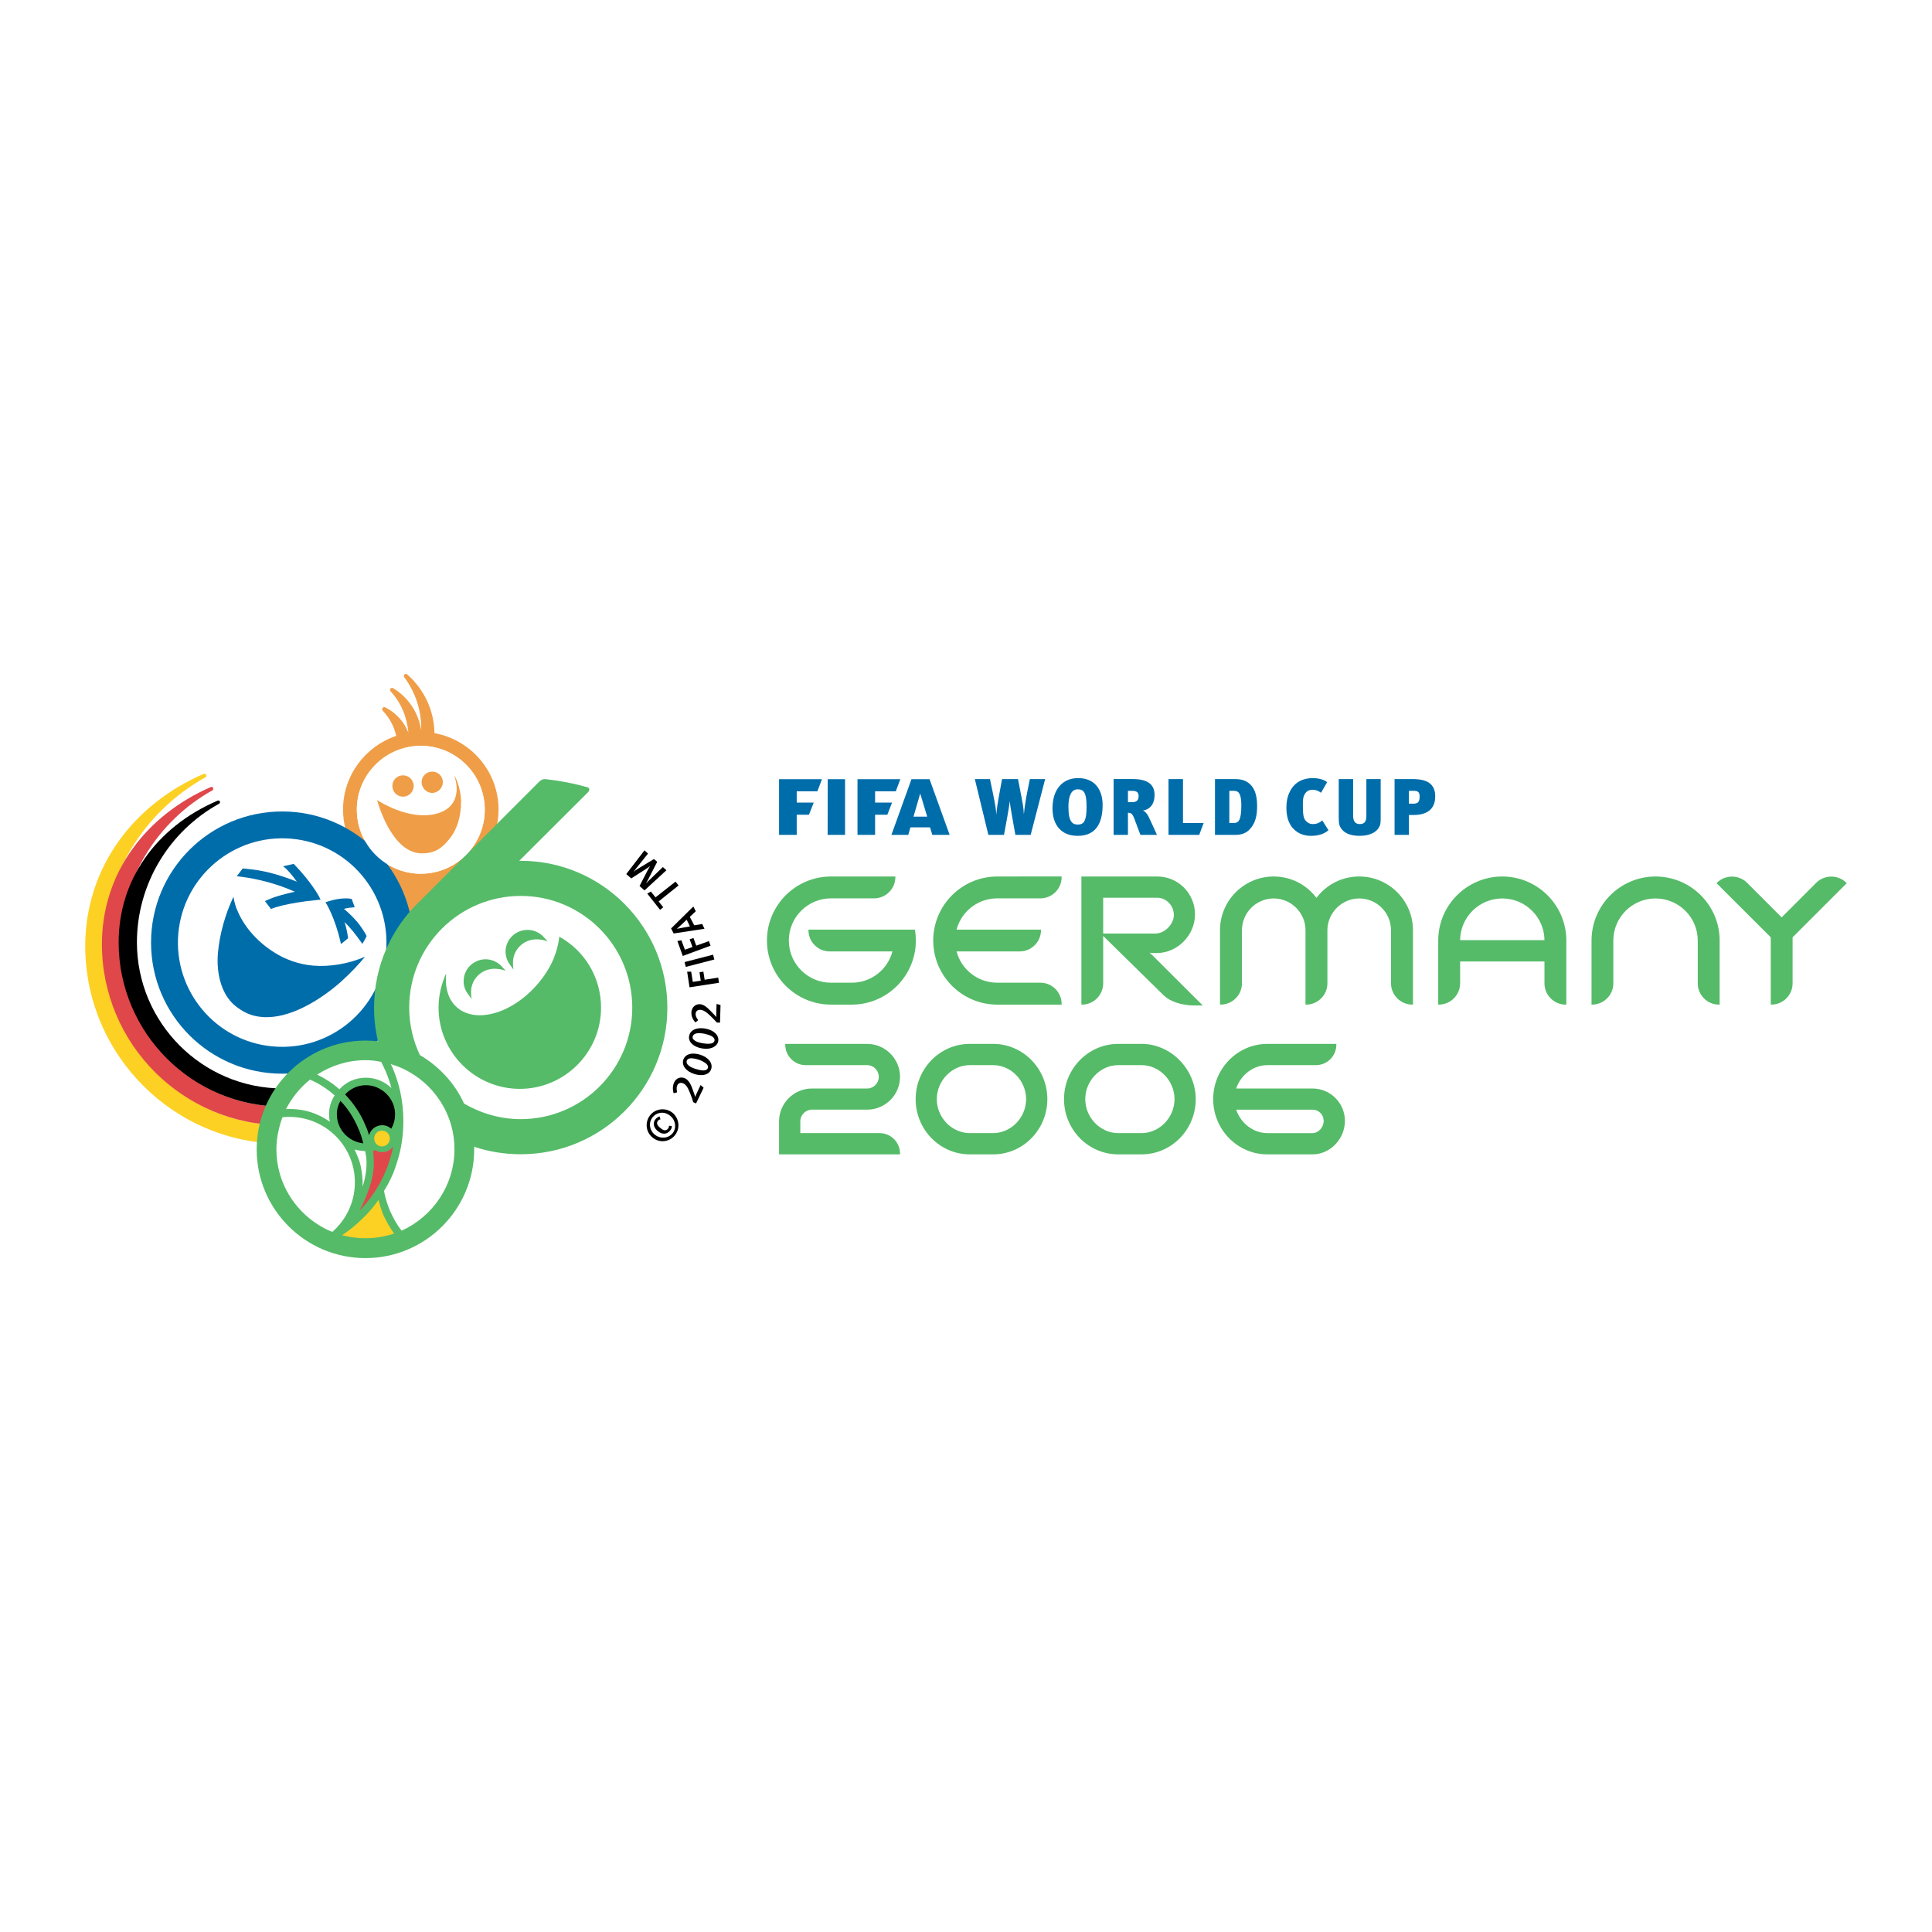 <?xml version="1.0" encoding="utf-8"?>
<!-- Generator: Adobe Illustrator 13.0.0, SVG Export Plug-In . SVG Version: 6.00 Build 14948)  -->
<!DOCTYPE svg PUBLIC "-//W3C//DTD SVG 1.0//EN" "http://www.w3.org/TR/2001/REC-SVG-20010904/DTD/svg10.dtd">
<svg version="1.0" id="Layer_1" xmlns="http://www.w3.org/2000/svg" xmlns:xlink="http://www.w3.org/1999/xlink" x="0px" y="0px"
	 width="192.756px" height="192.756px" viewBox="0 0 192.756 192.756" enable-background="new 0 0 192.756 192.756"
	 xml:space="preserve">
<g>
	<polygon fill-rule="evenodd" clip-rule="evenodd" fill="#FFFFFF" points="0,0 192.756,0 192.756,192.756 0,192.756 0,0 	"/>
	<path fill-rule="evenodd" clip-rule="evenodd" fill="#006DAB" d="M102.831,83.296h-1.527l-0.288-1.616
		c-0.118-0.67-0.247-1.396-0.272-1.748h-0.006c-0.017,0.281-0.14,1.022-0.272,1.748l-0.296,1.616h-1.561l-1.35-5.568h1.511
		l0.312,1.5c0.264,1.259,0.312,1.798,0.316,2.005h0.011c0.032-0.446,0.128-1.143,0.283-1.963l0.283-1.542h1.591l0.359,1.861
		c0.08,0.421,0.193,0.956,0.226,1.64h0.004c0.038-0.495,0.203-1.576,0.316-2.12l0.278-1.381h1.526L102.831,83.296L102.831,83.296z"
		/>
	<path fill-rule="evenodd" clip-rule="evenodd" fill="#006DAB" d="M107.535,82.267c-0.59,0-0.938-0.351-0.938-1.774
		c0-1.062,0.277-1.742,0.921-1.742c0.615,0,0.889,0.334,0.889,1.726C108.407,81.904,108.146,82.267,107.535,82.267L107.535,82.267
		L107.535,82.267z M107.513,83.393c1.992,0,2.496-1.498,2.496-3.096c0-1.218-0.557-2.666-2.447-2.666
		c-1.474,0-2.554,1.038-2.554,3.021C105.008,82.325,105.896,83.393,107.513,83.393L107.513,83.393z"/>
	<path fill-rule="evenodd" clip-rule="evenodd" fill="#006DAB" d="M112.933,78.902c0.449,0,0.668,0.127,0.668,0.528
		c0,0.374-0.171,0.604-0.652,0.604h-0.412v-1.132H112.933L112.933,78.902L112.933,78.902z M115.428,83.296
		c-0.182-0.417-0.653-1.447-0.836-1.823c-0.139-0.287-0.37-0.542-0.562-0.6c0.658-0.11,1.161-0.598,1.161-1.557
		c0-0.926-0.528-1.589-2.163-1.589h-1.923v5.568h1.431v-2.204c0.315,0,0.439,0.069,0.658,0.645l0.585,1.559H115.428L115.428,83.296z
		"/>
	<polygon fill-rule="evenodd" clip-rule="evenodd" fill="#006DAB" points="119.645,83.296 116.582,83.296 116.582,77.729 
		118.027,77.729 118.027,82.115 120.089,82.115 119.645,83.296 	"/>
	<path fill-rule="evenodd" clip-rule="evenodd" fill="#006DAB" d="M123.848,80.364c0,1.54-0.321,1.742-0.717,1.742h-0.482v-3.204
		h0.438C123.521,78.902,123.848,79.068,123.848,80.364L123.848,80.364L123.848,80.364z M125.422,80.413
		c0-1.133-0.277-1.904-0.91-2.339c-0.449-0.312-0.941-0.345-1.328-0.345h-1.965v5.568h2.019c0.75,0,1.2-0.245,1.548-0.671
		C125.294,82.023,125.422,81.274,125.422,80.413L125.422,80.413z"/>
	<path fill-rule="evenodd" clip-rule="evenodd" fill="#006DAB" d="M130.807,83.393c-0.688,0-1.314-0.209-1.823-0.768
		c-0.439-0.489-0.638-1.212-0.638-2.006c0-0.697,0.113-1.221,0.387-1.727c0.465-0.87,1.275-1.26,2.251-1.26
		c0.563,0,1.165,0.161,1.422,0.406l-0.606,1.058c-0.252-0.194-0.532-0.301-0.835-0.301c-0.243,0-0.479,0.066-0.621,0.22
		c-0.271,0.279-0.358,0.565-0.358,1.219c0,0.917,0.038,1.359,0.268,1.633c0.188,0.213,0.417,0.35,0.712,0.35
		c0.362,0,0.648-0.089,0.956-0.368l0.618,0.979C132.19,83.152,131.62,83.393,130.807,83.393L130.807,83.393z"/>
	<path fill-rule="evenodd" clip-rule="evenodd" fill="#006DAB" d="M137.75,81.576c0,0.48-0.017,0.698-0.139,0.919
		c-0.229,0.466-0.854,0.897-1.954,0.897c-0.878,0-1.485-0.241-1.823-0.696c-0.206-0.303-0.268-0.441-0.268-1.184v-3.784h1.436v3.633
		c0,0.511,0.157,0.856,0.663,0.856c0.509,0,0.659-0.287,0.659-0.83v-3.659h1.426V81.576L137.75,81.576z"/>
	<path fill-rule="evenodd" clip-rule="evenodd" fill="#006DAB" d="M141.062,78.902c0.343,0,0.576,0.086,0.576,0.552
		c0,0.608-0.212,0.728-0.654,0.728h-0.416v-1.28H141.062L141.062,78.902L141.062,78.902z M143.193,79.46
		c0-1.27-0.826-1.731-2.242-1.731h-1.815v5.568h1.433v-1.983h0.446C142.836,81.313,143.193,80.284,143.193,79.46L143.193,79.46z"/>
	<polygon fill-rule="evenodd" clip-rule="evenodd" fill="#006DAB" points="77.727,83.296 79.489,83.296 79.489,81.288 
		80.707,81.288 81.186,80.076 79.489,80.076 79.489,78.946 81.552,78.946 82.008,77.738 77.727,77.738 77.727,83.296 	"/>
	<polygon fill-rule="evenodd" clip-rule="evenodd" fill="#006DAB" points="82.574,83.296 84.311,83.296 84.311,77.738 
		82.583,77.738 82.574,83.296 	"/>
	<path fill-rule="evenodd" clip-rule="evenodd" fill="#006DAB" d="M90.938,77.738l-2.001,5.559h1.681l0.214-0.751h1.959l0.225,0.751
		h1.732l-2.008-5.559H90.938L90.938,77.738L90.938,77.738z M91.139,81.479l0.672-2.312l0.696,2.312H91.139L91.139,81.479z"/>
	<polygon fill-rule="evenodd" clip-rule="evenodd" fill="#006DAB" points="87.308,80.076 87.308,78.946 89.376,78.946 
		89.826,77.738 85.552,77.738 85.552,83.296 87.308,83.296 87.308,81.288 88.529,81.288 89.001,80.076 87.308,80.076 	"/>
	<path fill-rule="evenodd" clip-rule="evenodd" fill="#55BB68" d="M99.501,87.448c-3.528,0-6.393,2.866-6.393,6.389
		c0,3.523,2.864,6.394,6.393,6.394h6.419v-0.059c0-1.174-0.947-2.127-2.12-2.127h-4.299c-1.916,0-3.574-1.278-4.065-3.121
		c0.149,0,6.296,0,6.296,0c1.172,0,2.128-0.951,2.128-2.12v-0.056c0,0-8.273,0-8.424,0c0.491-1.84,2.149-3.119,4.065-3.119h4.299
		c1.173,0,2.12-0.952,2.12-2.122v-0.06H99.501L99.501,87.448z"/>
	<path fill-rule="evenodd" clip-rule="evenodd" fill="#55BB68" d="M82.912,87.448c-3.527,0-6.394,2.866-6.394,6.389
		c0,3.523,2.867,6.394,6.394,6.394h2.072c3.521,0,6.391-2.87,6.391-6.394c0-0.345-0.029-0.685-0.085-1.041l-0.011-0.048h-10.62
		v0.056c0,1.169,0.955,2.12,2.121,2.12c0,0,6.112,0,6.26,0c-0.493,1.843-2.148,3.121-4.057,3.121h-2.072
		c-2.324,0-4.209-1.884-4.209-4.208c0-2.321,1.885-4.208,4.209-4.208h4.291c1.179,0,2.128-0.952,2.128-2.122v-0.06H82.912
		L82.912,87.448z"/>
	<path fill-rule="evenodd" clip-rule="evenodd" fill="#55BB68" d="M131.342,89.578c-1.028-1.354-2.576-2.13-4.262-2.13
		c-2.957,0-5.36,2.405-5.36,5.361v7.421h0.054c1.178,0,2.137-0.956,2.137-2.126v-5.295c0-1.749,1.424-3.17,3.17-3.17
		c1.719,0,3.142,1.398,3.169,3.117v7.475h0.06c1.172,0,2.125-0.956,2.125-2.126v-5.351c0.038-1.716,1.463-3.115,3.176-3.115
		c1.751,0,3.17,1.422,3.17,3.17v5.295c0,1.17,0.959,2.126,2.137,2.126h0.055v-7.421c0-2.956-2.405-5.361-5.361-5.361
		C133.917,87.448,132.37,88.225,131.342,89.578L131.342,89.578z"/>
	<path fill-rule="evenodd" clip-rule="evenodd" fill="#55BB68" d="M158.788,93.837v6.394h0.047c1.174,0,2.127-0.956,2.127-2.126
		v-4.268c0-2.315,1.889-4.198,4.208-4.198c2.323,0,4.215,1.883,4.215,4.198v4.268c0,1.17,0.947,2.126,2.119,2.126h0.065v-6.394
		c0-3.522-2.877-6.389-6.399-6.389C161.652,87.448,158.788,90.314,158.788,93.837L158.788,93.837z"/>
	<path fill-rule="evenodd" clip-rule="evenodd" fill="#55BB68" d="M143.492,93.837v6.394h0.063c1.162,0,2.121-0.956,2.121-2.126
		c0,0,0-2.067,0-2.179c0.111,0,8.305,0,8.416,0c0,0.112,0,2.179,0,2.179c0,1.17,0.948,2.126,2.121,2.126h0.06v-6.394
		c0-3.522-2.871-6.389-6.389-6.389C146.361,87.448,143.492,90.314,143.492,93.837L143.492,93.837L143.492,93.837z M149.885,89.639
		c2.308,0,4.183,1.864,4.208,4.158c-0.122,0-8.305,0-8.416,0C145.698,91.502,147.577,89.639,149.885,89.639L149.885,89.639z"/>
	<path fill-rule="evenodd" clip-rule="evenodd" fill="#55BB68" d="M171.299,88.072l-0.043,0.041c0,0,5.376,5.373,5.413,5.402
		c0,0.047,0,6.715,0,6.715h0.06c1.167,0,2.119-0.956,2.119-2.126c0,0,0-4.542,0-4.589c0.027-0.029,5.404-5.402,5.404-5.402
		l-0.044-0.041c-0.829-0.82-2.173-0.82-2.999,0c0,0-3.378,3.377-3.453,3.455c-0.085-0.077-3.454-3.455-3.454-3.455
		C173.473,87.252,172.129,87.252,171.299,88.072L171.299,88.072z"/>
	<path fill-rule="evenodd" clip-rule="evenodd" fill="#55BB68" d="M114.959,95.292c-0.107-0.105-0.193-0.173-0.268-0.234
		c0.149,0.017,0.353,0.028,0.653,0.028h0.054c2.077,0,3.828-1.77,3.828-3.864c0-2.083-1.687-3.773-3.765-3.773h-7.57v12.782h0.053
		c1.168,0,2.12-0.956,2.12-2.126c0,0,0-4.473,0-4.729c0.188,0.183,5.977,5.871,5.977,5.871c1.069,1.074,2.934,1.066,3.014,1.066
		h0.942L114.959,95.292L114.959,95.292L114.959,95.292z M115.462,89.567c0.895,0,1.656,0.788,1.656,1.721
		c0,0.916-0.922,1.851-1.827,1.851c0,0-5.113,0-5.227,0c0-0.108,0-3.461,0-3.571C110.178,89.567,115.462,89.567,115.462,89.567
		L115.462,89.567z"/>
	<path fill-rule="evenodd" clip-rule="evenodd" fill="#55BB68" d="M96.754,104.149c-2.98,0-5.399,2.476-5.399,5.513
		c0,3.04,2.419,5.509,5.399,5.509h2.338c2.975,0,5.402-2.469,5.402-5.509c0-3.037-2.428-5.513-5.402-5.513H96.754L96.754,104.149
		L96.754,104.149z M93.464,109.662c0-1.837,1.505-3.393,3.29-3.393h2.338c1.778,0,3.283,1.556,3.283,3.393
		c0,1.84-1.505,3.388-3.283,3.388h-2.338C94.969,113.05,93.464,111.502,93.464,109.662L93.464,109.662z"/>
	<path fill-rule="evenodd" clip-rule="evenodd" fill="#55BB68" d="M111.562,104.149c-2.98,0-5.405,2.476-5.405,5.513
		c0,3.04,2.425,5.509,5.405,5.509h2.332c2.979,0,5.404-2.469,5.404-5.509c0-2.984-2.473-5.513-5.404-5.513H111.562L111.562,104.149
		L111.562,104.149z M108.277,109.662c0-1.837,1.5-3.393,3.284-3.393h2.332c1.786,0,3.288,1.556,3.288,3.393
		c0,1.84-1.502,3.388-3.288,3.388h-2.332C109.777,113.05,108.277,111.502,108.277,109.662L108.277,109.662z"/>
	<path fill-rule="evenodd" clip-rule="evenodd" fill="#55BB68" d="M126.445,104.149c-2.98,0-5.405,2.476-5.405,5.513
		c0,3.04,2.425,5.509,5.405,5.509h4.513c1.746,0,3.224-1.529,3.224-3.341c0-1.779-1.447-3.229-3.224-3.229c0,0-7.396,0-7.625,0
		c0.47-1.381,1.729-2.332,3.112-2.332h4.846c1.127,0,2.037-0.912,2.037-2.04v-0.08H126.445L126.445,104.149L126.445,104.149z
		 M130.958,110.712c0.614,0,1.105,0.502,1.105,1.118c0,0.642-0.524,1.22-1.105,1.22h-4.513c-1.384,0-2.648-0.958-3.112-2.338
		C123.554,110.712,130.958,110.712,130.958,110.712L130.958,110.712z"/>
	<path fill-rule="evenodd" clip-rule="evenodd" fill="#55BB68" d="M78.345,104.149v0.08c0,1.128,0.916,2.04,2.039,2.04h6.126
		c0.643,0,1.167,0.526,1.167,1.169c0,0.637-0.524,1.163-1.167,1.163h-5.499c-1.81,0-3.285,1.47-3.285,3.281v3.288h12.07v-0.081
		c0-1.123-0.919-2.04-2.041-2.04c0,0-7.754,0-7.908,0c0-0.131,0-1.167,0-1.167c0-0.646,0.522-1.171,1.164-1.171h5.499
		c1.813,0,3.286-1.47,3.286-3.273c0-1.81-1.473-3.289-3.286-3.289H78.345L78.345,104.149z"/>
	<path fill-rule="evenodd" clip-rule="evenodd" d="M67.03,112.338l-0.284-0.021c-0.003,0.138-0.042,0.228-0.111,0.309
		c-0.099,0.117-0.226,0.161-0.37,0.133c-0.113-0.021-0.226-0.095-0.412-0.245c-0.155-0.133-0.251-0.25-0.284-0.365
		c-0.034-0.11-0.003-0.237,0.075-0.329c0.061-0.074,0.146-0.124,0.251-0.153l-0.083-0.274c-0.122,0.02-0.28,0.117-0.398,0.251
		c-0.19,0.219-0.236,0.514-0.121,0.782c0.066,0.158,0.183,0.299,0.358,0.441c0.199,0.166,0.407,0.243,0.621,0.241
		c0.218-0.006,0.405-0.104,0.566-0.288C66.975,112.663,67.028,112.518,67.03,112.338L67.03,112.338L67.03,112.338z M67.116,111.037
		c-0.688-0.56-1.684-0.46-2.24,0.213c-0.546,0.677-0.464,1.666,0.21,2.227c0.692,0.591,1.686,0.475,2.242-0.202
		C67.873,112.616,67.794,111.631,67.116,111.037L67.116,111.037L67.116,111.037z M66.887,111.342
		c0.542,0.447,0.633,1.227,0.205,1.74c-0.44,0.514-1.22,0.565-1.771,0.115c-0.545-0.447-0.632-1.216-0.206-1.73
		C65.558,110.922,66.333,110.861,66.887,111.342L66.887,111.342z"/>
	<path fill-rule="evenodd" clip-rule="evenodd" d="M69.9,108.253l-0.382,0.811c-0.065,0.134-0.146,0.323-0.163,0.377
		c-0.003-0.064-0.078-0.27-0.148-0.466c-0.086-0.222-0.161-0.473-0.238-0.642c-0.155-0.347-0.359-0.619-0.605-0.739
		c-0.431-0.202-0.881-0.051-1.09,0.371c-0.167,0.34-0.177,0.713-0.07,1.109l0.351-0.092c-0.008-0.008-0.008-0.032-0.008-0.034
		c-0.059-0.313-0.05-0.507,0.032-0.673c0.105-0.211,0.321-0.311,0.604-0.179c0.225,0.107,0.436,0.356,0.663,0.962
		c0.132,0.315,0.261,0.689,0.314,0.902l0.284,0.133l0.757-1.569L69.9,108.253L69.9,108.253z"/>
	<path fill-rule="evenodd" clip-rule="evenodd" d="M69.875,105.234c-0.304-0.096-0.641-0.144-0.928-0.103
		c-0.315,0.05-0.645,0.215-0.774,0.603c-0.181,0.568,0.273,1.154,1.081,1.412c0.539,0.171,0.998,0.144,1.303-0.014
		c0.198-0.104,0.329-0.255,0.399-0.472C71.137,106.096,70.706,105.503,69.875,105.234L69.875,105.234L69.875,105.234z
		 M69.723,105.727c0.268,0.092,0.492,0.219,0.648,0.326c0.209,0.146,0.312,0.33,0.254,0.498c-0.053,0.169-0.232,0.271-0.569,0.242
		c-0.162-0.011-0.375-0.059-0.646-0.145c-0.294-0.092-0.521-0.192-0.674-0.316c-0.187-0.145-0.272-0.306-0.225-0.479
		c0.06-0.189,0.223-0.289,0.569-0.266C69.274,105.604,69.461,105.641,69.723,105.727L69.723,105.727z"/>
	<path fill-rule="evenodd" clip-rule="evenodd" d="M70.355,102.619c-0.31-0.053-0.649-0.051-0.912,0.029
		c-0.317,0.094-0.624,0.305-0.693,0.739c-0.095,0.556,0.438,1.071,1.265,1.209c0.558,0.098,1.008,0.006,1.287-0.197
		c0.196-0.132,0.317-0.298,0.356-0.521C71.758,103.293,71.22,102.766,70.355,102.619L70.355,102.619L70.355,102.619z
		 M70.278,103.133c0.281,0.071,0.514,0.14,0.683,0.226c0.23,0.114,0.358,0.28,0.328,0.457c-0.031,0.174-0.194,0.3-0.53,0.321
		c-0.161,0.012-0.381-0.004-0.663-0.051c-0.293-0.05-0.527-0.121-0.696-0.217c-0.211-0.118-0.327-0.263-0.294-0.426
		c0.028-0.185,0.187-0.335,0.525-0.361C69.817,103.072,70.007,103.082,70.278,103.133L70.278,103.133z"/>
	<path fill-rule="evenodd" clip-rule="evenodd" d="M71.887,100.274l-0.051,1.754l-0.32-0.01c-0.145-0.168-0.417-0.458-0.667-0.692
		c-0.444-0.428-0.739-0.568-0.985-0.577c-0.301-0.008-0.458,0.174-0.463,0.411c-0.006,0.188,0.053,0.337,0.235,0.595
		c0,0.005,0.014,0.026,0.021,0.03l-0.281,0.226c-0.27-0.315-0.406-0.632-0.396-1.006c0.016-0.475,0.375-0.83,0.834-0.817
		c0.276,0.009,0.577,0.175,0.857,0.454c0.134,0.118,0.294,0.292,0.458,0.464c0.145,0.151,0.311,0.307,0.341,0.365
		c-0.003-0.056-0.008-0.263-0.007-0.413l0.029-0.898L71.887,100.274L71.887,100.274z"/>
	<polygon fill-rule="evenodd" clip-rule="evenodd" points="68.958,96.94 69.121,97.963 69.914,97.841 69.789,97.002 70.176,96.94 
		70.302,97.746 71.656,97.539 71.734,98.051 68.794,98.503 68.557,96.946 68.958,96.94 	"/>
	<polygon fill-rule="evenodd" clip-rule="evenodd" points="71.27,95.73 68.422,96.468 68.297,95.987 71.143,95.248 71.27,95.73 	"/>
	<polygon fill-rule="evenodd" clip-rule="evenodd" points="67.98,93.808 68.333,94.75 69.09,94.482 68.806,93.717 69.186,93.583 
		69.466,94.348 70.729,93.894 70.894,94.353 68.119,95.376 67.584,93.889 67.98,93.808 	"/>
	<path fill-rule="evenodd" clip-rule="evenodd" d="M68.511,91.756l0.324,0.674c-0.203,0.028-1.293,0.236-1.293,0.236l-0.003-0.005
		C67.629,92.593,68.469,91.811,68.511,91.756L68.511,91.756L68.511,91.756z M69.173,90.442l-2.218,2.188l0.255,0.502l3.076-0.468
		l-0.225-0.479l-0.795,0.134l-0.445-0.845l0.598-0.559L69.173,90.442L69.173,90.442z"/>
	<polygon fill-rule="evenodd" clip-rule="evenodd" points="64.937,88.951 65.403,89.527 67.397,87.96 67.7,88.34 65.712,89.938 
		66.174,90.516 65.855,90.771 64.578,89.154 64.937,88.951 	"/>
	<path fill-rule="evenodd" clip-rule="evenodd" d="M64.302,84.838l-1.818,2.367l0.494,0.434l1.48-0.948
		c0.176-0.113,0.332-0.224,0.401-0.281c-0.047,0.077-0.13,0.206-0.248,0.43l-0.804,1.56l0.492,0.437l2.189-2.011l-0.353-0.321
		l-1.301,1.251c-0.132,0.126-0.326,0.307-0.392,0.381c0.053-0.084,0.182-0.304,0.273-0.486l0.854-1.666l-0.324-0.279l-1.657,1.005
		c-0.167,0.1-0.312,0.2-0.395,0.279c0.061-0.083,0.204-0.25,0.318-0.399l1.141-1.428L64.302,84.838L64.302,84.838z"/>
	<path fill-rule="evenodd" clip-rule="evenodd" fill="#FFFFFF" d="M48.873,80.777c0-3.794-3.079-6.876-6.889-6.876
		c-3.811,0-6.891,3.082-6.891,6.876c0,3.826,3.081,6.907,6.891,6.907C45.794,87.684,48.873,84.603,48.873,80.777L48.873,80.777z"/>
	<path fill-rule="evenodd" clip-rule="evenodd" fill="#EF9E47" d="M46.011,91.992h-8.119v-4.608
		c-2.205-1.383-3.667-3.825-3.667-6.607c0-3.416,2.225-6.318,5.302-7.358c-0.204-0.936-0.663-1.799-1.336-2.501
		c-0.012-0.009-0.064-0.072-0.064-0.16c0-0.123,0.094-0.213,0.206-0.213c0.049,0,0.089,0.019,0.089,0.019
		c1.062,0.532,1.906,1.44,2.318,2.533c-0.113-1.513-0.731-2.999-1.768-4.121c-0.01-0.011-0.061-0.062-0.061-0.149
		c0-0.11,0.091-0.199,0.204-0.199c0.04,0,0.096,0.02,0.096,0.02l0.004,0.008c1.521,0.9,2.549,2.475,2.804,4.188
		c0-0.08,0.005-0.171,0.005-0.171c0-1.851-0.58-3.613-1.688-5.105c-0.008-0.008-0.049-0.056-0.049-0.131
		c0-0.106,0.091-0.201,0.204-0.201c0.08,0,0.136,0.053,0.136,0.053c1.704,1.487,2.691,3.624,2.718,5.856
		c3.635,0.663,6.396,3.83,6.396,7.633c0,2.81-1.496,5.277-3.74,6.651L46.011,91.992L46.011,91.992L46.011,91.992z M48.364,80.779
		c0,3.532-2.855,6.393-6.38,6.393c-3.513,0-6.383-2.861-6.383-6.393c0-3.513,2.87-6.366,6.383-6.366
		C45.509,74.414,48.364,77.267,48.364,80.779L48.364,80.779L48.364,80.779z M43.125,76.982c0.578,0,1.06,0.47,1.06,1.047
		c0,0.578-0.482,1.08-1.06,1.08c-0.583,0-1.065-0.502-1.065-1.08C42.06,77.453,42.542,76.982,43.125,76.982L43.125,76.982
		L43.125,76.982z M39.146,78.403c0,0.61,0.469,1.08,1.066,1.08c0.578,0,1.063-0.47,1.063-1.08c0-0.579-0.486-1.047-1.063-1.047
		C39.614,77.355,39.146,77.824,39.146,78.403L39.146,78.403L39.146,78.403z M46,80.011c0-1.114-0.4-2.224-0.69-2.666
		c0.077,0.216,0.251,0.765,0.251,1.335c0.005,2.686-2.983,2.661-3.267,2.661c-2.127,0-4.121-1.166-4.674-1.522
		c0.246,0.881,1.638,5.32,4.475,5.32c1.248,0,1.979-0.469,2.74-1.436C45.619,82.75,46,81.43,46,80.011L46,80.011z"/>
	<path fill-rule="evenodd" clip-rule="evenodd" fill="#FDD024" d="M28.565,112.26l-0.343,0.003c-9.85,0-17.868-8.019-17.868-17.886
		c0-6.853,3.879-13.316,10.128-16.816c0.039-0.018,0.08-0.061,0.098-0.108c0.02-0.052,0.017-0.103-0.008-0.149
		c-0.018-0.045-0.062-0.08-0.108-0.098c-0.049-0.019-0.096-0.013-0.146,0.007c-3.483,1.5-6.414,3.827-8.468,6.7
		c-2.191,3.055-3.346,6.677-3.346,10.464c0,10.87,8.848,19.735,19.718,19.735h0.343V112.26L28.565,112.26z"/>
	<path fill-rule="evenodd" clip-rule="evenodd" fill="#DF474A" d="M28.565,110.404l-0.343,0.003
		c-8.948,0-16.209-7.271-16.209-16.207c0-3.129,0.879-6.23,2.546-8.962c1.621-2.66,3.912-4.869,6.627-6.381
		c0.081-0.053,0.117-0.158,0.078-0.247c-0.046-0.089-0.15-0.125-0.239-0.083c-3.207,1.398-5.897,3.517-7.78,6.132
		c-2.019,2.775-3.076,6.075-3.076,9.542c0,9.966,8.098,18.062,18.053,18.062l0.343-0.003V110.404L28.565,110.404z"/>
	<path fill-rule="evenodd" clip-rule="evenodd" d="M21.706,79.883c-6.185,2.659-9.869,7.948-9.869,14.141
		c0,9.02,7.343,16.383,16.385,16.383l0.343-0.003v-1.817l-0.343,0.009c-8.026,0-14.561-6.545-14.561-14.572
		c0-5.734,3.138-11.04,8.2-13.837c0.083-0.05,0.114-0.15,0.075-0.229c-0.017-0.038-0.053-0.069-0.096-0.084
		C21.797,79.858,21.748,79.861,21.706,79.883L21.706,79.883z"/>
	<path fill-rule="evenodd" clip-rule="evenodd" fill="#FFFFFF" d="M39.314,94.041c0-6.159-5.002-11.162-11.162-11.162
		c-6.173,0-11.167,5.003-11.167,11.162c0,6.156,4.993,11.164,11.167,11.164C34.312,105.205,39.314,100.197,39.314,94.041
		L39.314,94.041z"/>
	<path fill-rule="evenodd" clip-rule="evenodd" fill="#006DAB" d="M28.152,80.96c-7.222,0-13.082,5.849-13.082,13.081
		c0,7.228,5.86,13.081,13.082,13.081c3.384,0,6.925-0.901,9.253-3.025c2.626-2.396,3.828-6.212,3.828-10.056
		C41.233,86.81,35.365,80.96,28.152,80.96L28.152,80.96L28.152,80.96z M27.247,104.403c-5.723-0.494-9.948-5.543-9.457-11.26
		c0.508-5.713,5.545-9.96,11.274-9.465c5.716,0.493,9.948,5.542,9.454,11.256C38.01,100.684,32.956,104.902,27.247,104.403
		L27.247,104.403z"/>
	<path fill-rule="evenodd" clip-rule="evenodd" fill="#006DAB" d="M29.424,88.967c-0.779,0.171-2.005,0.469-2.77,0.835L26.429,89.9
		l0.61,0.794l0.139-0.06c0.011-0.008,1.326-0.54,4.502-0.846l0.209-0.019l0.094-0.008l-0.134-0.285
		c-0.077-0.147-0.8-1.472-2.466-3.207l-0.075-0.077l-1.061,0.232l0.292,0.248c0.008,0.007,0.494,0.465,1.079,1.291
		c-0.695-0.275-1.63-0.615-2.452-0.826c-1.345-0.381-2.905-0.482-2.92-0.486h-0.036l-0.589,0.778l0.352,0.035
		C25.852,87.696,27.692,88.208,29.424,88.967L29.424,88.967z"/>
	<path fill-rule="evenodd" clip-rule="evenodd" fill="#006DAB" d="M31.245,96.34c-1.416-0.121-2.773-0.608-3.857-1.301
		c-1.56-0.961-2.931-2.418-3.645-4.056c-0.241-0.511-0.373-1.003-0.45-1.516c-0.07,0.137-0.142,0.325-0.222,0.499
		c-0.503,1.144-1.146,3.025-1.331,5.134c-0.045,0.537-0.296,3.792,1.949,5.425c0.749,0.535,1.414,0.851,2.456,0.942
		c2.687,0.229,5.755-1.653,7.844-3.492c1.047-0.944,1.933-1.894,2.425-2.527C34.829,96.167,32.838,96.48,31.245,96.34L31.245,96.34z
		"/>
	<path fill-rule="evenodd" clip-rule="evenodd" fill="#006DAB" d="M35.451,91.764c-0.487-0.53-0.92-0.911-1.139-1.086
		c0.414-0.121,0.987-0.154,0.995-0.154l0.083-0.003l-0.293-0.82l-0.11-0.033c-0.159-0.035-1.023-0.136-2.273,0.273l-0.239,0.078
		c0.043,0.066,0.954,1.504,1.521,4.071l0.023,0.097l0.077-0.061c0.003-0.003,0.37-0.279,0.613-0.503l0.024-0.021L34.718,93.5
		c-0.008-0.021-0.083-0.585-0.231-1.13c-0.026-0.121-0.077-0.246-0.127-0.377c0.626,0.579,1.083,1.191,1.74,2.098l0.053,0.08
		l0.273-0.466l0.154-0.317l-0.017-0.032C36.45,93.141,36.107,92.496,35.451,91.764L35.451,91.764z"/>
	<path fill-rule="evenodd" clip-rule="evenodd" fill="#FFFFFF" d="M51.959,88.606c-6.581,0-11.911,5.333-11.911,11.93
		c0,1.97,0.49,3.857,1.359,5.521c-1.456-0.86-3.154-1.342-4.949-1.342c-5.491,0-9.941,4.466-9.941,9.957s4.45,9.926,9.941,9.926
		c5.493,0,9.937-4.435,9.937-9.926c0-1.498-0.326-2.879-0.899-4.161c1.855,1.227,4.078,1.925,6.463,1.925
		c6.569,0,11.903-5.333,11.903-11.9C63.862,93.939,58.528,88.606,51.959,88.606L51.959,88.606z"/>
	<path fill-rule="evenodd" clip-rule="evenodd" d="M39.725,111.157c0-1.757-1.441-3.211-3.213-3.211c-1.771,0-3.21,1.454-3.21,3.211
		c0,1.788,1.438,3.244,3.21,3.244C38.284,114.401,39.725,112.945,39.725,111.157L39.725,111.157z"/>
	<path fill-rule="evenodd" clip-rule="evenodd" fill="#DF474A" d="M38.126,114.801c-0.212,0-0.415-0.057-0.596-0.161l-0.049-0.031
		l-0.442,0.096l0.014,0.134c0.075,0.436,0.1,0.796,0.1,1.157c0,1.397-0.458,2.615-0.934,3.758c-0.182,0.408-0.338,0.713-0.519,0.992
		l0.251,0.177c1.188-1.211,2.05-2.544,2.657-4.007c0.335-0.797,0.595-1.636,0.769-2.514l-0.266-0.11
		C38.889,114.611,38.527,114.801,38.126,114.801L38.126,114.801z"/>
	<path fill-rule="evenodd" clip-rule="evenodd" fill="#FDD024" d="M39.126,113.577c0-0.554-0.448-1.004-1.022-1.004
		c-0.555,0-1.015,0.45-1.015,1.004c0,0.587,0.459,1.039,1.015,1.039C38.678,114.616,39.126,114.164,39.126,113.577L39.126,113.577z"
		/>
	<path fill-rule="evenodd" clip-rule="evenodd" fill="#FDD024" d="M37.63,119.627c-0.415,0.63-0.921,1.217-1.467,1.743
		c-0.645,0.632-1.323,1.211-2.11,1.741l-0.26,0.18l0.348,0.096l0.073,0.021c0.738,0.182,1.484,0.273,2.244,0.273
		c0.952,0,1.881-0.145,2.784-0.434l0.124-0.042l0.185-0.063l-0.116-0.16c-0.458-0.641-0.812-1.29-1.096-1.919
		c-0.171-0.458-0.315-0.917-0.442-1.393l-0.085-0.329L37.63,119.627L37.63,119.627z"/>
	<path fill-rule="evenodd" clip-rule="evenodd" fill="#55BB68" d="M43.755,100.536c0-1.229,0.282-2.36,0.751-3.411
		c-0.022,0.278-0.019,0.626-0.019,0.626c0,1.787,0.87,2.75,1.737,3.183c0.821,0.4,1.644,0.357,1.644,0.357
		c1.422,0,2.955-0.65,4.239-1.655c1.037-0.796,1.915-1.812,2.526-2.821c1.013-1.617,1.153-3.224,1.167-3.363
		c2.483,1.368,4.166,4.017,4.166,7.085c0,4.45-3.625,8.099-8.106,8.099C47.39,108.635,43.755,104.986,43.755,100.536L43.755,100.536
		L43.755,100.536z M47.061,99.687c0,0-0.065-0.205-0.065-0.713c0-1.292,1.052-2.322,2.346-2.322c0.686,0,1.125,0.216,1.125,0.216
		l-0.394-0.433c-0.415-0.461-1.012-0.727-1.62-0.727c-1.21,0-2.198,0.969-2.198,2.193c0,0.45,0.141,0.881,0.425,1.251L47.061,99.687
		L47.061,99.687L47.061,99.687z M51.243,96.752c0,0-0.064-0.206-0.064-0.714c0-1.288,1.052-2.321,2.345-2.321
		c0.688,0,1.135,0.222,1.135,0.222l-0.404-0.437c-0.415-0.463-1.009-0.729-1.619-0.729c-1.208,0-2.196,0.972-2.196,2.162
		c0,0.482,0.15,0.912,0.422,1.285L51.243,96.752L51.243,96.752L51.243,96.752z M66.583,100.536c0,8.082-6.544,14.624-14.624,14.624
		c-1.636,0-3.193-0.262-4.652-0.745c0,0.086,0.003,0.171,0.003,0.258c0,5.983-4.866,10.848-10.851,10.848s-10.85-4.864-10.85-10.848
		c0-5.985,4.864-10.853,10.85-10.853c0.414,0,0.843,0.025,1.246,0.073c-0.251-1.101-0.385-2.212-0.385-3.357
		c0-4.204,1.762-7.973,4.584-10.644l11.911-11.923c0.164-0.166,0.394-0.258,0.602-0.235c1.436,0.154,2.778,0.419,4.135,0.794
		c0.046,0.013,0.125,0.037,0.173,0.077c0.112,0.108,0.095,0.266-0.042,0.418l-6.88,6.862c0.046,0,0.099-0.002,0.158-0.002
		C60.038,85.883,66.583,92.456,66.583,100.536L66.583,100.536L66.583,100.536z M31.642,107.207c0.787,0.392,1.539,0.863,2.22,1.474
		c0.677-0.753,1.622-1.158,2.65-1.158c0.949,0,1.844,0.371,2.546,1.035c-0.163-0.583-0.354-1.146-0.589-1.696
		c-0.149-0.315-0.294-0.615-0.43-0.914c-0.022-0.005-0.039-0.005-0.056-0.011c-0.491-0.11-1.01-0.163-1.524-0.163
		c-1.744,0-3.373,0.532-4.75,1.396C31.686,107.182,31.661,107.195,31.642,107.207L31.642,107.207L31.642,107.207z M35.37,114.683
		c0.073,0.147,0.146,0.297,0.204,0.45c0.174,0.38,0.316,0.774,0.407,1.17c0.11,0.51,0.236,1.382,0.19,2.091
		c0,0,0.399-1.054,0.399-2.365c0-0.542-0.068-0.788-0.132-1.177C36.124,114.83,35.649,114.777,35.37,114.683L35.37,114.683
		L35.37,114.683z M36.243,114.072c-0.133-0.558-0.293-1.052-0.51-1.523c-0.432-1.015-1.024-1.956-1.771-2.716
		c-0.227,0.409-0.354,0.847-0.354,1.324C33.609,112.694,34.771,113.912,36.243,114.072L36.243,114.072L36.243,114.072z
		 M35.842,120.822c1.119-1.156,2.013-2.479,2.629-3.963c0.336-0.812,0.589-1.629,0.763-2.485c-0.241,0.35-0.642,0.577-1.108,0.577
		c-0.246,0-0.474-0.07-0.67-0.188l-0.241,0.055c0.052,0.396,0.083,0.773,0.083,1.178c0,1.39-0.434,2.591-0.948,3.816
		C36.195,120.164,36.032,120.498,35.842,120.822L35.842,120.822L35.842,120.822z M38.104,114.381c0.441,0,0.79-0.35,0.79-0.801
		c0-0.429-0.349-0.774-0.79-0.774c-0.426,0-0.769,0.346-0.769,0.774C37.336,114.031,37.679,114.381,38.104,114.381L38.104,114.381
		L38.104,114.381z M39.416,111.168c0-0.009,0-0.011,0-0.014c0-1.556-1.336-2.884-2.905-2.884c-0.819,0-1.542,0.343-2.08,0.921
		c0.831,0.876,1.534,1.882,2.019,3.063c0.158,0.334,0.266,0.656,0.372,1.009c0.147-0.572,0.683-1.001,1.304-1.001
		c0.358,0,0.671,0.135,0.907,0.348C39.28,112.179,39.416,111.702,39.416,111.168L39.416,111.168L39.416,111.168z M28.536,110.654
		c0.109-0.009,0.222-0.012,0.329-0.012c0.988,0,1.965,0.193,2.843,0.589c0.439,0.192,0.815,0.421,1.197,0.676
		c-0.049-0.231-0.076-0.477-0.076-0.75c0-0.648,0.19-1.302,0.56-1.874c-0.745-0.644-1.552-1.182-2.436-1.56
		c-0.005-0.001-0.016-0.004-0.022-0.007C29.934,108.504,29.122,109.521,28.536,110.654L28.536,110.654L28.536,110.654z
		 M35.406,117.956c0-3.603-2.927-6.523-6.541-6.523c-0.228,0-0.455,0.011-0.681,0.032c-0.15,0.388-0.272,0.79-0.363,1.204
		c-0.159,0.633-0.245,1.312-0.245,2.004c0,3.449,1.984,6.432,4.866,7.914c0.224,0.113,0.461,0.226,0.715,0.318
		C34.539,121.69,35.406,119.941,35.406,117.956L35.406,117.956L35.406,117.956z M39.317,123.068
		c-0.439-0.616-0.809-1.271-1.114-1.949c-0.171-0.458-0.32-0.926-0.444-1.408c-0.432,0.64-0.945,1.234-1.489,1.765
		c-0.685,0.685-1.376,1.25-2.134,1.759c0.041,0.011,0.078,0.021,0.113,0.032c0.712,0.175,1.44,0.271,2.209,0.271
		c0.958,0,1.868-0.15,2.742-0.426C39.24,123.099,39.274,123.082,39.317,123.068L39.317,123.068L39.317,123.068z M45.341,114.673
		c0-0.376-0.023-0.767-0.069-1.141c-0.456-3.513-2.969-6.389-6.284-7.366c0.07,0.132,0.133,0.257,0.191,0.397
		c0.315,0.738,0.555,1.496,0.743,2.3c0.215,0.968,0.322,1.962,0.322,3.008c0,1.362-0.199,2.759-0.621,4.058
		c-0.125,0.403-0.271,0.837-0.439,1.229c-0.252,0.582-0.539,1.143-0.874,1.659c0.133,0.688,0.337,1.364,0.608,2.005
		c0.307,0.685,0.688,1.382,1.154,1.962C43.164,121.381,45.341,118.271,45.341,114.673L45.341,114.673L45.341,114.673z
		 M51.959,111.657c6.137,0,11.122-4.983,11.122-11.121c0-6.165-4.985-11.149-11.122-11.149c-6.146,0-11.134,4.985-11.134,11.149
		c0,1.679,0.393,3.302,1.066,4.724c1.919,1.135,3.482,2.808,4.411,4.847C47.97,111.07,49.892,111.657,51.959,111.657L51.959,111.657
		z"/>
	<path fill-rule="evenodd" clip-rule="evenodd" fill="#FFFFFF" d="M48.364,80.779c0,3.532-2.855,6.393-6.38,6.393
		c-3.513,0-6.383-2.861-6.383-6.393c0-3.513,2.87-6.366,6.383-6.366C45.509,74.414,48.364,77.267,48.364,80.779L48.364,80.779z"/>
	<path fill-rule="evenodd" clip-rule="evenodd" fill="#EF9E47" d="M43.125,76.982c0.578,0,1.06,0.47,1.06,1.047
		c0,0.578-0.482,1.08-1.06,1.08c-0.583,0-1.065-0.502-1.065-1.08C42.06,77.453,42.542,76.982,43.125,76.982L43.125,76.982z"/>
	<path fill-rule="evenodd" clip-rule="evenodd" fill="#EF9E47" d="M39.146,78.403c0,0.61,0.469,1.08,1.066,1.08
		c0.578,0,1.063-0.47,1.063-1.08c0-0.579-0.486-1.047-1.063-1.047C39.614,77.355,39.146,77.824,39.146,78.403L39.146,78.403z"/>
	<path fill-rule="evenodd" clip-rule="evenodd" fill="#EF9E47" d="M46,80.011c0-1.114-0.4-2.224-0.69-2.666
		c0.077,0.216,0.251,0.765,0.251,1.335c0.005,2.686-2.983,2.661-3.267,2.661c-2.127,0-4.121-1.166-4.674-1.522
		c0.246,0.881,1.638,5.32,4.475,5.32c1.248,0,1.979-0.469,2.74-1.436C45.619,82.75,46,81.43,46,80.011L46,80.011z"/>
</g>
</svg>
